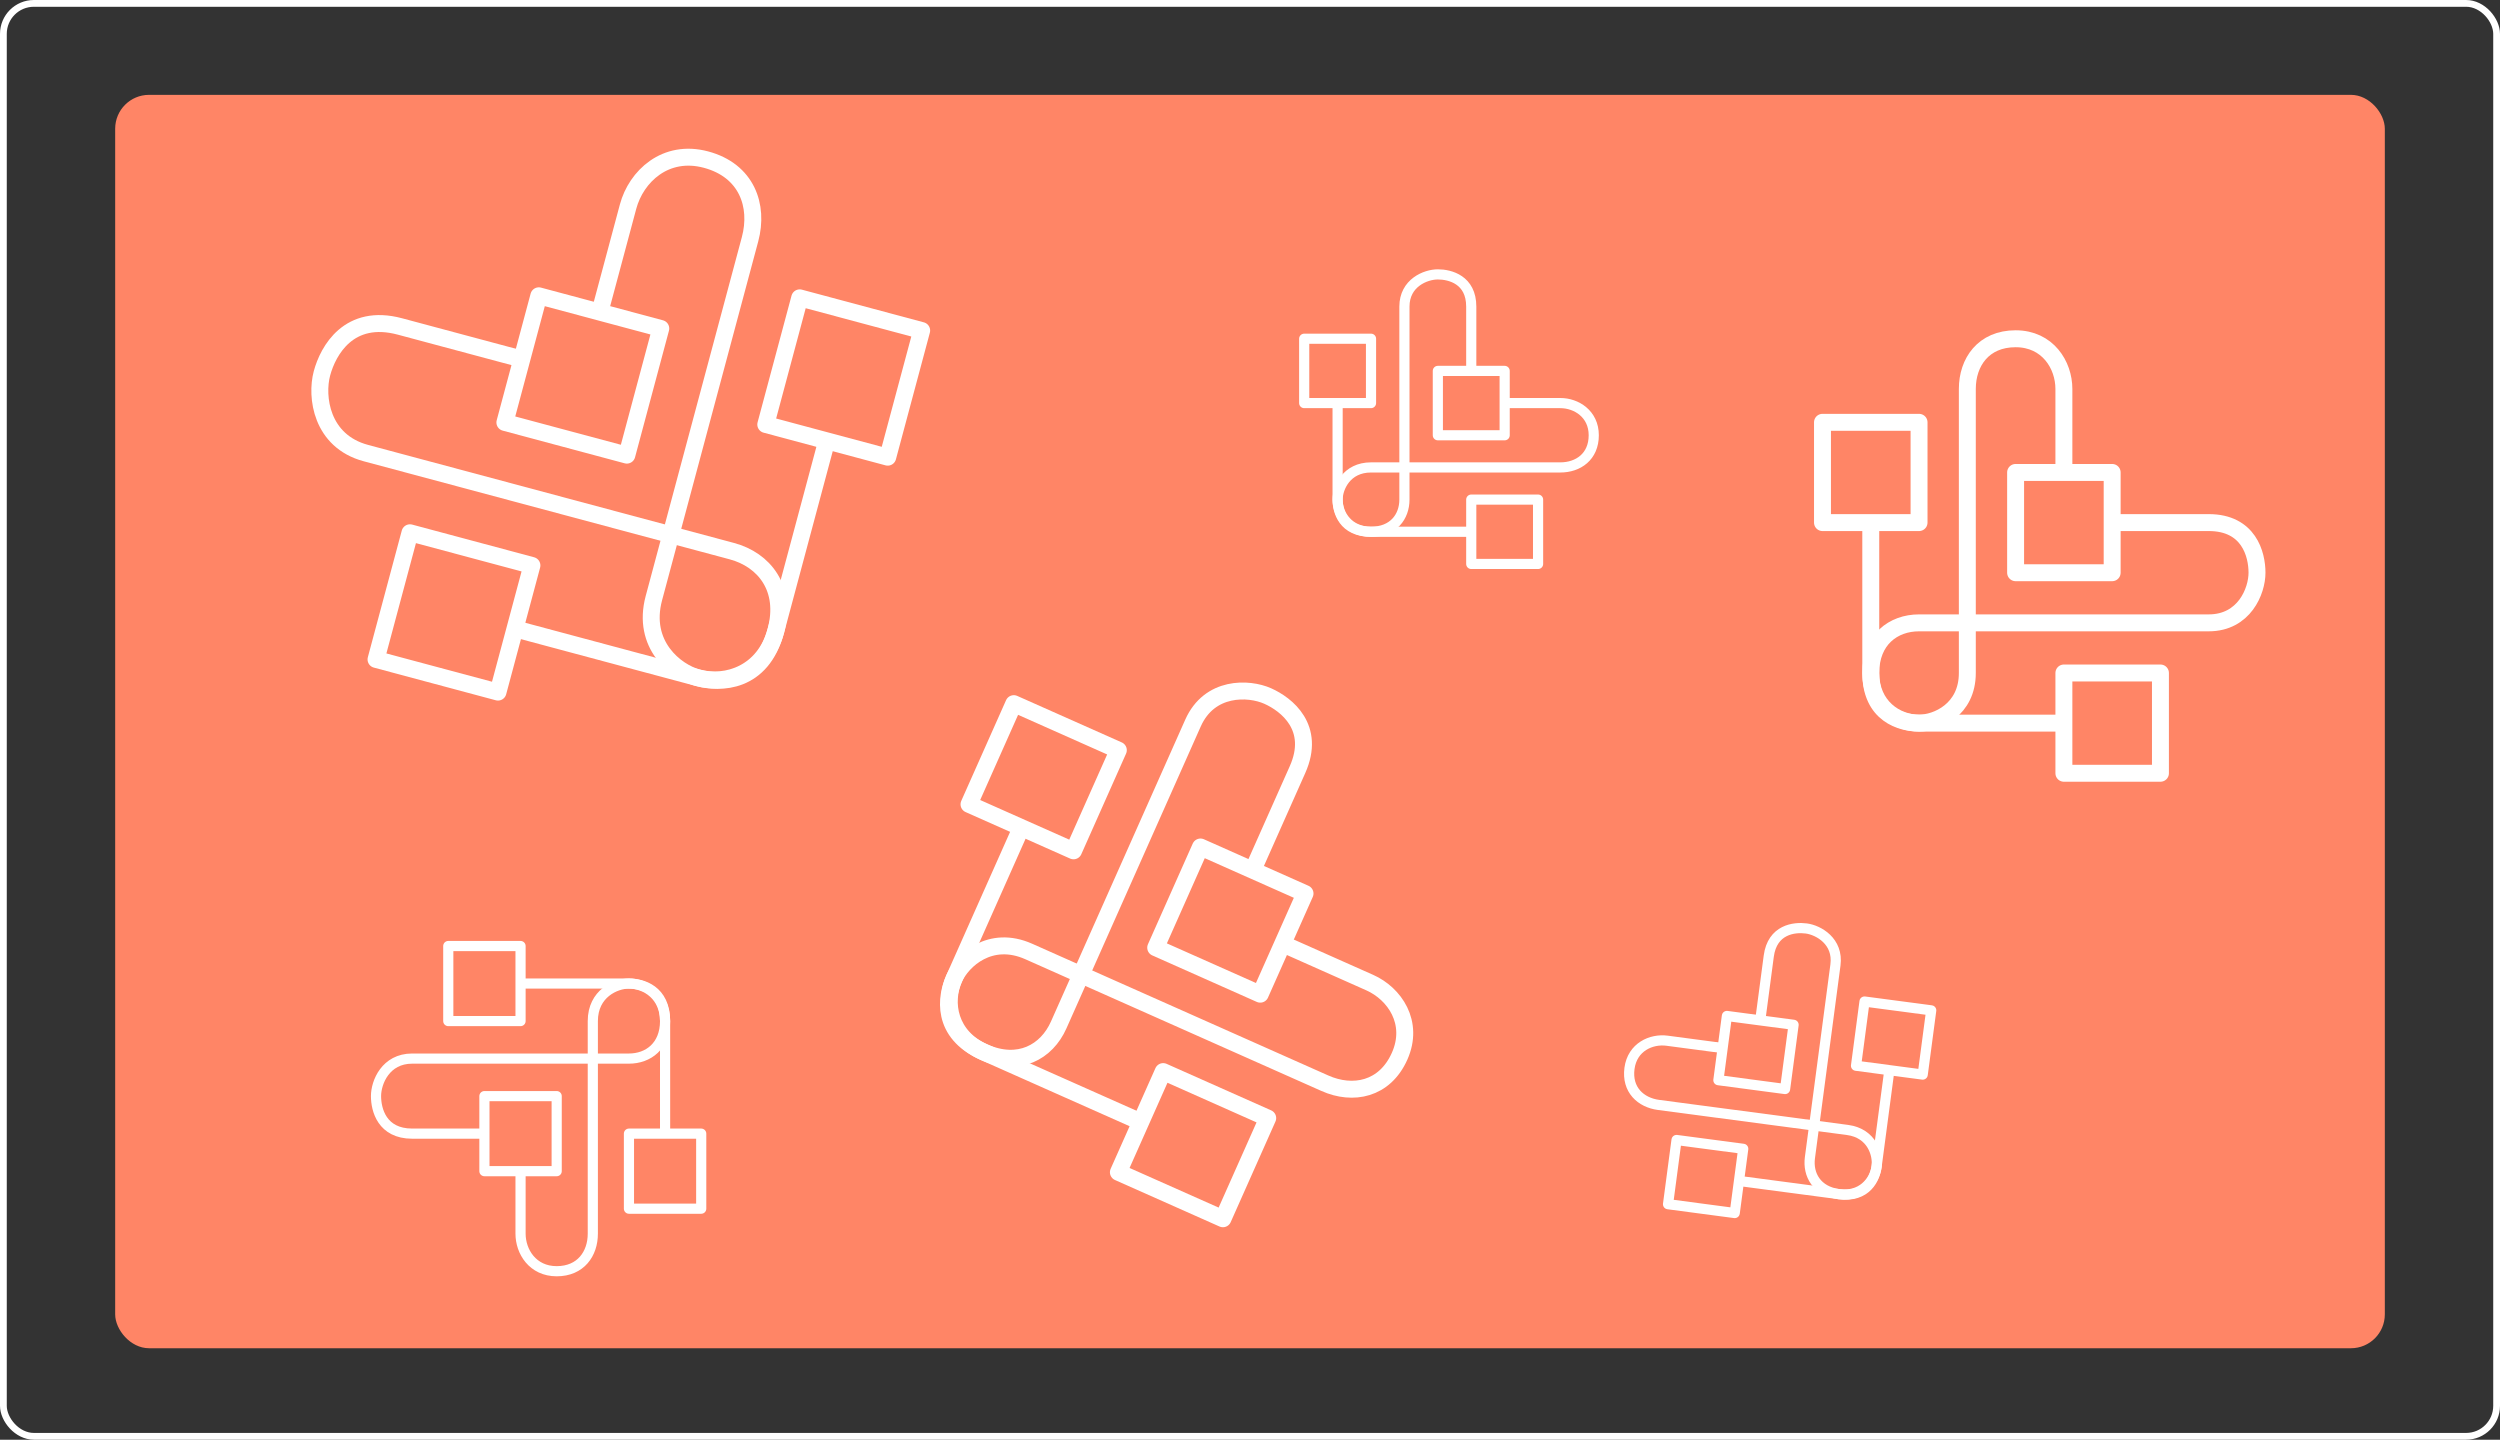 <svg width="738" height="425" viewBox="0 0 738 425" fill="none" xmlns="http://www.w3.org/2000/svg">
<rect x="0" y="0" width="738" height="425" fill="#333333" stroke="none"/>
<rect x="1" y="1" width="736" height="423" rx="9" stroke="white" stroke-width="2"/>
<rect x="34" y="28" width="670" height="370" rx="10" fill="#FF8566"/>
<path d="M330.148 346.051L361.009 359.78L374.229 330.062L343.369 316.333L330.148 346.051Z" stroke="white" stroke-width="5" stroke-linejoin="round"/>
<path d="M286.051 237.434L316.912 251.163L330.132 221.446L299.272 207.717L286.051 237.434Z" stroke="white" stroke-width="5" stroke-linejoin="round"/>
<path d="M341.162 279.752L372.022 293.481L385.243 263.764L354.382 250.035L341.162 279.752Z" stroke="white" stroke-width="5" stroke-linejoin="round"/>
<path d="M378.632 278.622C395.776 286.249 404.348 290.063 404.348 290.063C411.68 293.325 417.575 301.88 413.168 311.786C408.761 321.692 399.347 323.437 391.128 319.78C391.128 319.78 361.982 306.814 303.69 280.881C292.328 275.826 284.064 283.45 281.65 288.875C279.236 294.301 277.611 304.878 290.47 310.599C299.042 314.412 314.472 321.277 336.76 331.192" stroke="white" stroke-width="5" stroke-linejoin="round"/>
<path d="M301.48 244.299C288.259 274.016 281.649 288.875 281.649 288.875C278.508 295.935 280.182 306.022 290.469 310.598C300.756 315.175 308.988 310.519 312.509 302.604C312.509 302.604 325.73 272.887 352.171 213.452C357.039 202.51 368.577 202.951 374.212 205.458C379.846 207.964 388.54 214.799 383.031 227.181C379.359 235.436 374.952 245.342 369.811 256.898" stroke="white" stroke-width="5" stroke-linejoin="round"/>
<path d="M434.313 166.478L454.039 166.478L454.039 147.483L434.313 147.483L434.313 166.478Z" stroke="white" stroke-width="3" stroke-linejoin="round"/>
<path d="M384.999 118.99L404.725 118.99L404.725 99.995L384.999 99.995L384.999 118.99Z" stroke="white" stroke-width="3" stroke-linejoin="round"/>
<path d="M424.451 128.488L444.177 128.488L444.177 109.493L424.451 109.493L424.451 128.488Z" stroke="white" stroke-width="3" stroke-linejoin="round"/>
<path d="M444.176 118.99C455.135 118.99 460.614 118.99 460.614 118.99C465.3 118.99 470.477 122.156 470.477 128.488C470.477 134.82 465.868 137.985 460.614 137.985C460.614 137.985 441.984 137.985 404.725 137.985C397.462 137.985 394.862 144.015 394.862 147.483C394.862 150.951 396.506 156.98 404.725 156.98C410.204 156.98 420.067 156.98 434.313 156.98" stroke="white" stroke-width="3" stroke-linejoin="round"/>
<path d="M394.862 118.99C394.862 137.985 394.862 147.483 394.862 147.483C394.862 151.996 398.149 156.98 404.725 156.98C411.3 156.98 414.587 152.542 414.587 147.483C414.587 147.483 414.587 128.488 414.587 90.498C414.587 83.504 420.849 81 424.45 81C428.052 81 434.313 82.583 434.313 90.498C434.313 95.774 434.313 102.106 434.313 109.493" stroke="white" stroke-width="3" stroke-linejoin="round"/>
<path d="M262.059 134.958L272.077 97.57L236.074 87.923L226.056 125.311L262.059 134.958Z" stroke="white" stroke-width="5" stroke-linejoin="round"/>
<path d="M147.006 204.308L157.024 166.92L121.021 157.273L111.002 194.661L147.006 204.308Z" stroke="white" stroke-width="5" stroke-linejoin="round"/>
<path d="M185.045 134.355L195.063 96.967L159.059 87.32L149.041 124.708L185.045 134.355Z" stroke="white" stroke-width="5" stroke-linejoin="round"/>
<path d="M177.06 92.144C182.626 71.373 185.409 60.988 185.409 60.988C187.789 52.105 196.418 43.902 208.419 47.117C220.42 50.333 224.08 60.677 221.412 70.635C221.412 70.635 211.95 105.946 193.027 176.568C189.339 190.334 199.446 198.324 206.02 200.085C212.594 201.847 224.856 201.793 229.031 186.215C231.813 175.829 236.823 157.135 244.058 130.133" stroke="white" stroke-width="5" stroke-linejoin="round"/>
<path d="M152.015 185.615C188.019 195.262 206.02 200.086 206.02 200.086C214.574 202.378 225.692 198.678 229.031 186.215C232.371 173.753 225.628 165.267 216.039 162.698C216.039 162.698 180.035 153.051 108.028 133.757C94.772 130.205 93.207 117.066 95.036 110.239C96.865 103.413 103.045 92.349 118.047 96.368C128.047 99.048 140.049 102.264 154.05 106.016" stroke="white" stroke-width="5" stroke-linejoin="round"/>
<path d="M538 154.267L538 124.667L566.503 124.667L566.503 154.267L538 154.267Z" stroke="white" stroke-width="5" stroke-linejoin="round"/>
<path d="M609.26 228.266L609.26 198.666L637.763 198.666L637.763 228.266L609.26 228.266Z" stroke="white" stroke-width="5" stroke-linejoin="round"/>
<path d="M595.007 169.065L595.007 139.465L623.51 139.465L623.51 169.065L595.007 169.065Z" stroke="white" stroke-width="5" stroke-linejoin="round"/>
<path d="M609.259 139.467C609.259 123.022 609.259 114.8 609.259 114.8C609.259 107.768 604.508 100 595.007 100C585.506 100 580.755 106.916 580.755 114.8C580.755 114.8 580.755 142.755 580.755 198.666C580.755 209.565 571.708 213.466 566.503 213.466C561.299 213.466 552.251 211 552.251 198.666C552.251 190.444 552.251 175.644 552.251 154.266" stroke="white" stroke-width="5" stroke-linejoin="round"/>
<path d="M609.259 213.467C580.755 213.467 566.503 213.467 566.503 213.467C559.732 213.467 552.251 208.534 552.251 198.667C552.251 188.8 558.911 183.867 566.503 183.867C566.503 183.867 595.007 183.867 652.014 183.867C662.509 183.867 666.266 174.472 666.266 169.067C666.266 163.663 663.891 154.267 652.014 154.267C644.097 154.267 634.595 154.267 623.511 154.267" stroke="white" stroke-width="5" stroke-linejoin="round"/>
<path d="M512.092 358.089L492.405 355.481L494.916 336.524L514.603 339.132L512.092 358.089Z" stroke="white" stroke-width="3" stroke-linejoin="round"/>
<path d="M567.585 317.215L547.898 314.607L550.409 295.65L570.096 298.257L567.585 317.215Z" stroke="white" stroke-width="3" stroke-linejoin="round"/>
<path d="M526.956 321.478L507.27 318.87L509.781 299.913L529.467 302.521L526.956 321.478Z" stroke="white" stroke-width="3" stroke-linejoin="round"/>
<path d="M508.526 309.391C497.589 307.943 492.121 307.218 492.121 307.218C487.444 306.599 481.859 309.074 481.022 315.393C480.185 321.712 484.366 325.481 489.61 326.176C489.61 326.176 508.202 328.639 545.388 333.564C552.636 334.524 554.434 340.886 553.975 344.347C553.517 347.808 551.079 353.608 542.877 352.522C537.408 351.797 527.565 350.493 513.347 348.61" stroke="white" stroke-width="3" stroke-linejoin="round"/>
<path d="M557.742 315.911C555.231 334.869 553.975 344.347 553.975 344.347C553.379 348.851 549.439 353.391 542.877 352.522C536.314 351.653 533.62 346.789 534.289 341.739C534.289 341.739 536.8 322.782 541.822 284.867C542.747 277.888 536.829 274.561 533.235 274.085C529.64 273.609 523.182 274.361 522.136 282.26C521.439 287.526 520.601 293.845 519.625 301.217" stroke="white" stroke-width="3" stroke-linejoin="round"/>
<path d="M207 334.65L207 356.804L185.666 356.804L185.666 334.65L207 334.65Z" stroke="white" stroke-width="3" stroke-linejoin="round"/>
<path d="M153.666 279.266L153.666 301.42L132.332 301.42L132.332 279.266L153.666 279.266Z" stroke="white" stroke-width="3" stroke-linejoin="round"/>
<path d="M164.333 323.574L164.333 345.728L143 345.728L143 323.574L164.333 323.574Z" stroke="white" stroke-width="3" stroke-linejoin="round"/>
<path d="M153.666 345.727C153.666 358.035 153.666 364.189 153.666 364.189C153.666 369.452 157.222 375.266 164.333 375.266C171.444 375.266 174.999 370.089 174.999 364.189C174.999 364.189 174.999 343.266 174.999 301.42C174.999 293.263 181.771 290.343 185.666 290.343C189.561 290.343 196.333 292.189 196.333 301.42C196.333 307.574 196.333 318.65 196.333 334.65" stroke="white" stroke-width="3" stroke-linejoin="round"/>
<path d="M153.666 290.342C174.999 290.342 185.666 290.342 185.666 290.342C190.734 290.342 196.333 294.035 196.333 301.419C196.333 308.804 191.348 312.496 185.666 312.496C185.666 312.496 164.333 312.496 121.666 312.496C113.811 312.496 111 319.528 111 323.573C111 327.618 112.777 334.65 121.666 334.65C127.592 334.65 134.703 334.65 142.999 334.65" stroke="white" stroke-width="3" stroke-linejoin="round"/>
</svg>
